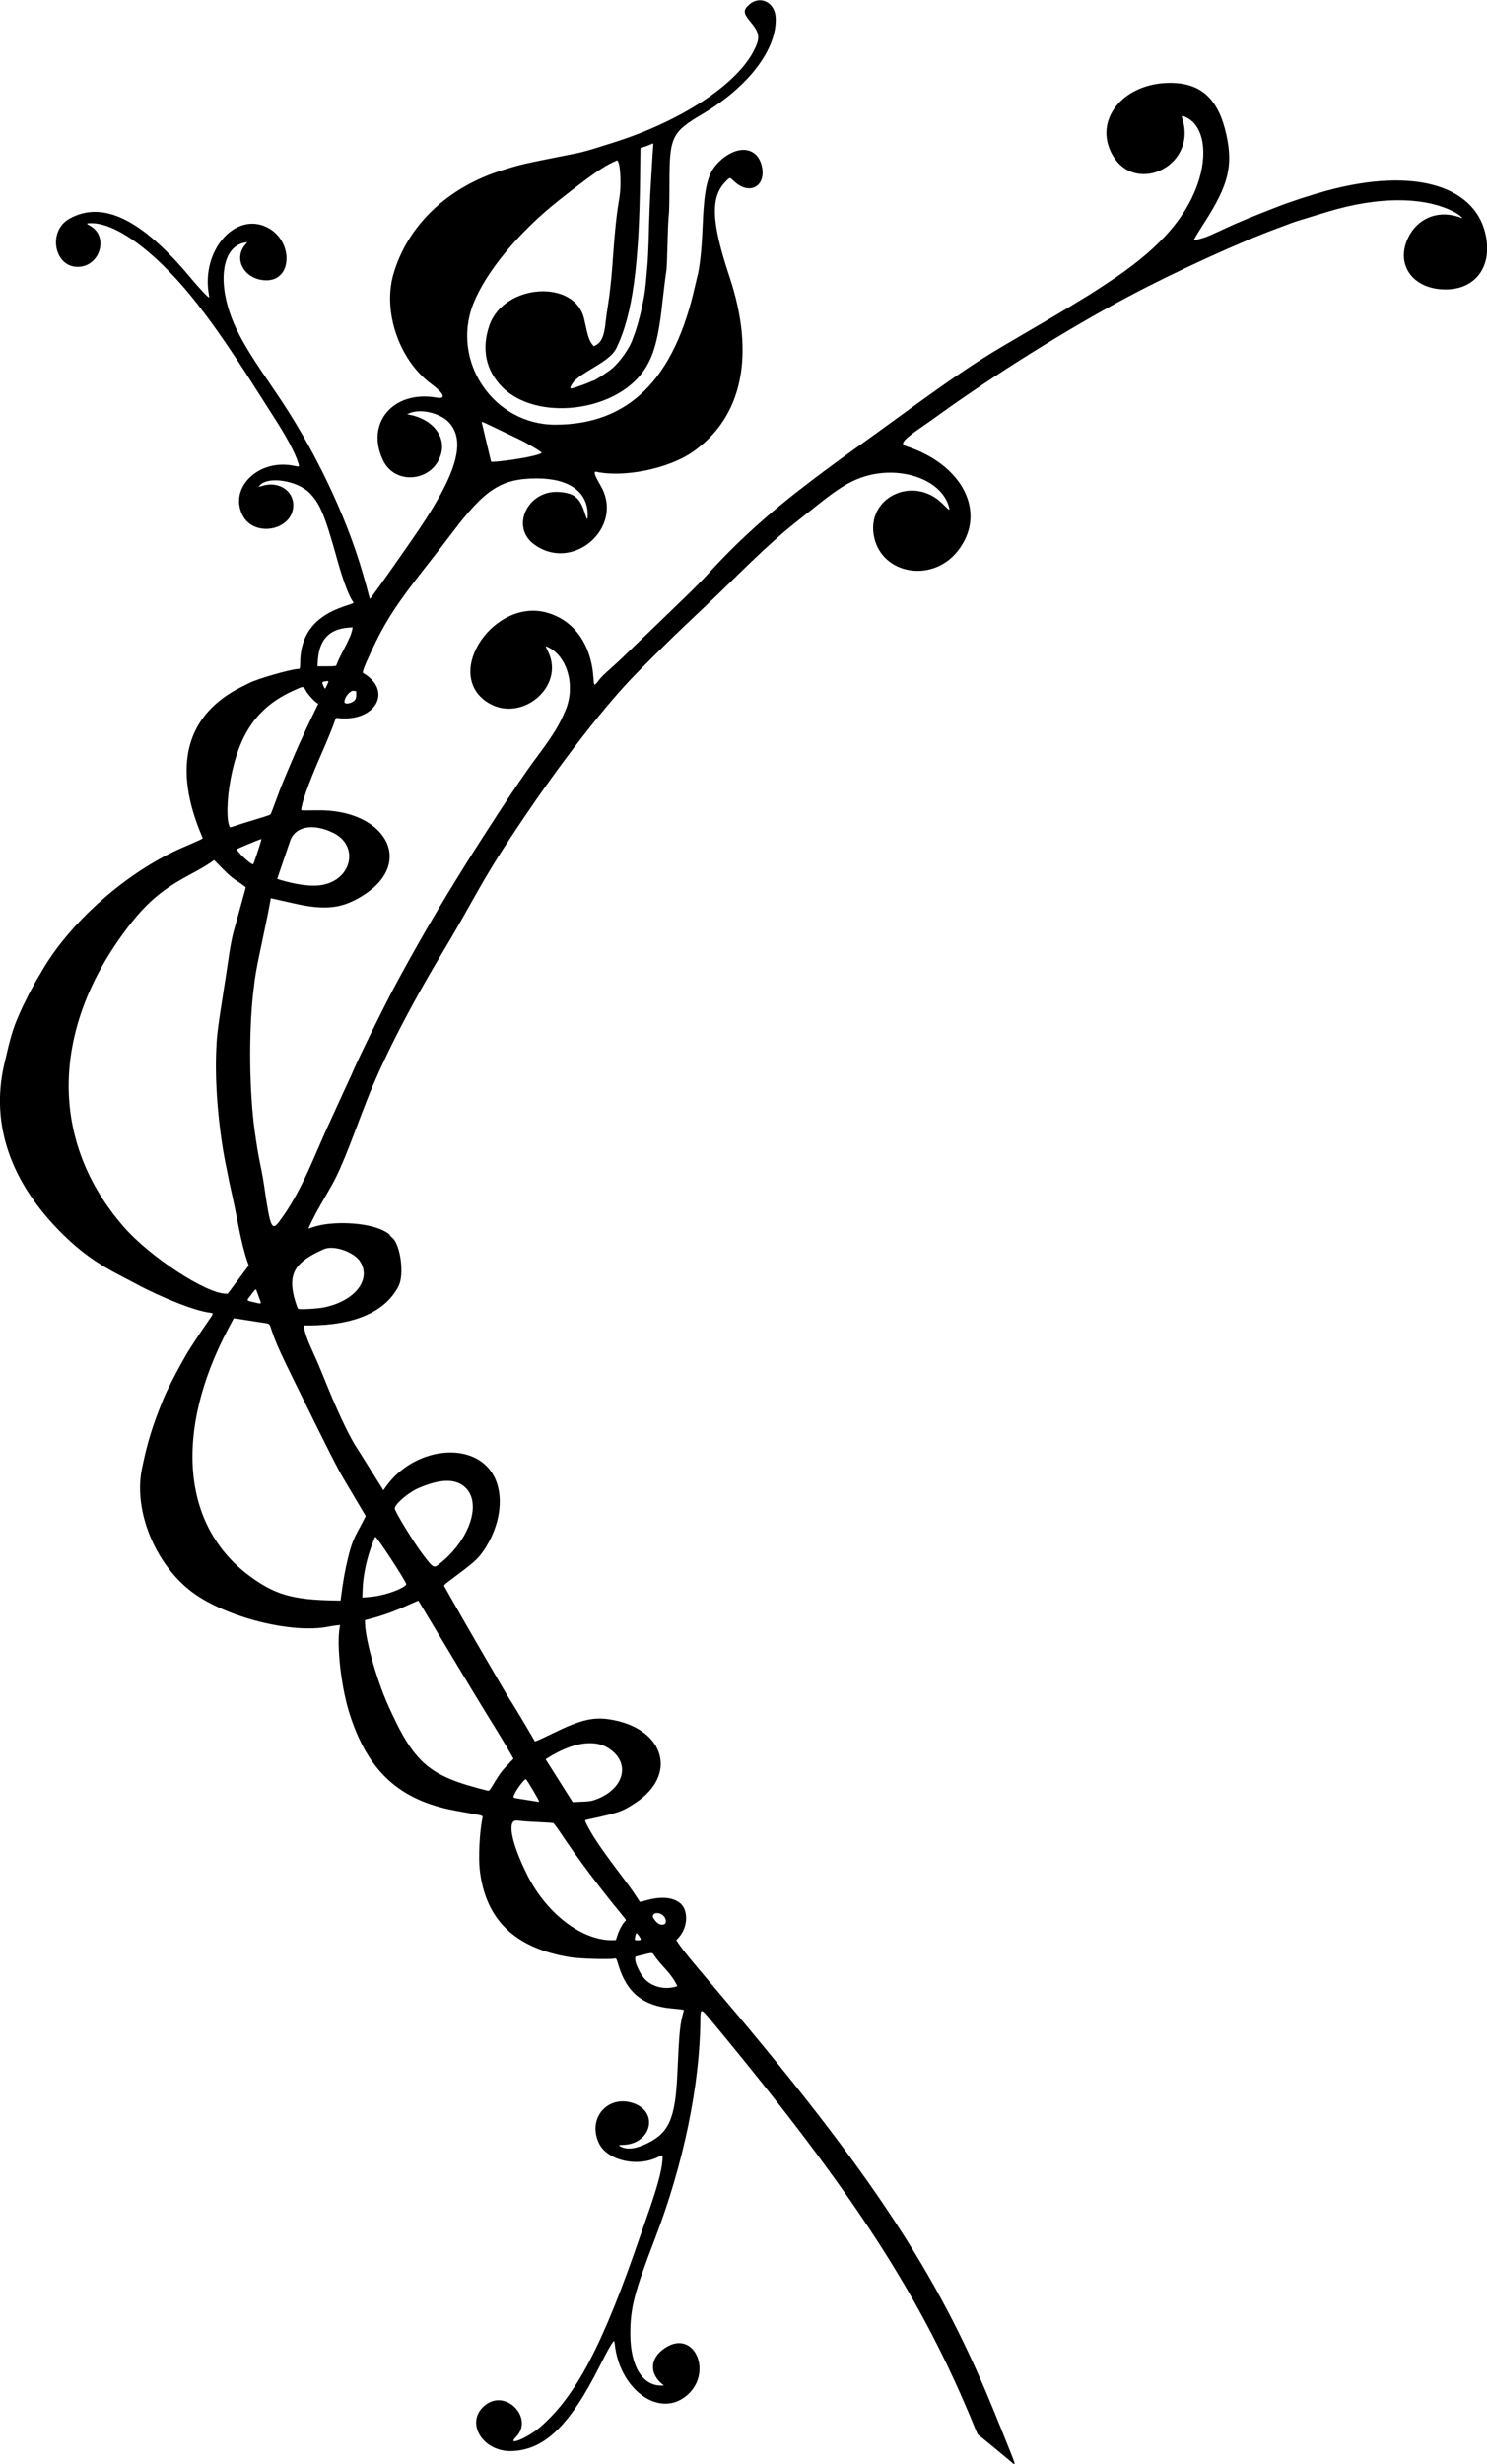 <?xml version="1.0" encoding="UTF-8"?>
<svg version="1.1" viewBox="0 0 2720 4504" xmlns="http://www.w3.org/2000/svg">
<path d="m1852.6 4503.1c-1-1.5-62.4-52.1-63.3-52.1-0.475 0-2.829-4.838-5.232-10.75-96.96-238.57-220.49-429.69-480.14-742.87-22.398-27.016-22.692-27.086-22.826-5.459-0.736 118.46-30.96 264.58-82.549 399.08-38.542 100.49-45.67 128-45.581 175.98 0.106 57.576 21.846 94.02 56.054 93.965l5.5-0.01-2.5-2.024c-24.87-20.133-23.358-47.817 3.618-66.208 55.507-37.844 91.368 49.048 36.861 89.315-49.889 36.855-119.31-15.623-128-96.764-0.404-3.769-1.067-6.003-1.67-5.63-2.687 1.661-12.307 18.553-24.988 43.879-54.888 109.62-101.14 154.81-160.91 157.2-55.889 2.237-88.328-55.37-47.927-85.111 38.223-28.138 87.991 26.217 54.588 59.62-17.494 17.494 21.498 1.512 44.223-18.127 65.997-57.032 115.12-150.76 183.22-349.58 3.203-9.35 8.608-24.875 12.012-34.5 18.96-53.611 27.371-84.171 28.692-104.25 0.666-10.128 0.781-10.042-7.704-5.759-38.346 19.357-93.478 6.513-108.58-25.297-21.116-44.464 14.959-87.83 61.212-73.583 50.174 15.454 35.047 76.811-18.954 76.881-6.677 0.01-6.77 1.212-0.312 4.036 11.893 5.199 27.298 2.733 48.113-7.704 38.675-19.392 49.862-45.826 53.46-126.32 3.51-78.528 4.815-91.416 11.609-114.69 0.769-2.636 0.89-2.61-22.652-4.792-51.467-4.769-81.341-28.961-96.35-78.022-4.338-14.182-4.132-13.836-7.809-13.1-9.731 1.946-63.658 0.28-80.75-2.496-101.21-16.4-155.06-68.5-165.52-159.9-2.577-22.545-0.285-68.688 4.61-92.829 1.362-6.716 4.257-5.566-29.094-11.558-4.675-0.84-13.675-2.479-20-3.643-103.16-19-161.2-72.7-194.48-180-14.7-47.4-23.04-122.3-17.23-154.9l0.783-4.39-6.284 0.591c-3.456 0.325-9.884 1.332-14.284 2.237-66.679 13.72-187.64-16.676-249.54-62.707-67.769-50.392-108.07-148.62-92.451-225.36 9.695-47.645 18.881-77.615 39.078-127.48 8.337-20.585 35.873-72.731 49.902-94.5 11.806-18.32 22.261-33.973 31.24-46.771 11.584-16.513 11.517-16.189 3.581-17.122-26.481-3.112-88.498-27.57-137.81-54.347-4.95-2.688-17.55-9.298-28-14.69-39.898-20.584-70.008-42.245-101.31-72.883-96.462-94.4-133.88-201.6-108.68-311.2 12.188-53.034 15.783-65.067 27.485-92 8.933-20.558 25.568-53.034 34.832-68 1.702-2.75 3.848-6.337 4.769-7.97 51.464-91.3 156.79-184.5 258.39-228.7 10.175-4.42 19.85-8.637 21.5-9.37 1.65-0.733 6.088-2.706 9.862-4.385 4.443-1.976 6.669-3.497 6.314-4.314-56.36-129.9-31.32-225.6 72.32-276.7 5.775-2.843 11.255-5.575 12.178-6.071 14.561-7.835 77.589-25.976 90.25-25.976 2.936 0 3.572-1.609 3.572-9.031 0-53.424 25.631-87.021 80.5-105.52 20.029-6.753 18.186-5.675 15.691-9.18-7.33-10.294-17.782-38.377-28.198-75.768-22.837-81.973-31.762-103.38-51.181-122.73-22.177-22.099-74.249-30.331-89.876-14.208-3.767 3.887-3.433 4.056 3.564 1.801 29.039-9.356 57.029 7.902 56.981 35.133-0.082 46.387-72.079 60.317-93.04 18-25.13-50.735 30.66-103.61 94.783-89.83 9.376 2.015 9.666 1.798 7.309-5.45-6.53-20.02-20.77-46.67-45.54-85.16-14.66-22.78-19.94-31.05-27.94-43.71-58.33-92.33-100.91-152.1-140.16-196.75-61.76-70.28-123.48-112.54-164.34-112.54-10.111 0-10.414 0.515-2.772 4.716 33.864 18.617 19.366 72.566-20.169 75.049-45.115 2.84-58.711-65.11-17.61-88.01 60.614-33.766 131.88 0.711 220.34 106.59 17.104 20.473 34.108 38.542 35.223 37.427 0.214-0.214-0.106-3.287-0.711-6.83-13.51-79.14 48.27-149.94 106.15-121.66 48.699 23.795 47.939 97.555-1 97.128-38.862-0.339-61.207-37.77-38.695-64.82l4.089-4.913-3.947 0.638c-46.089 7.447-52.909 83.259-14.499 161.19 13.479 27.347 28.056 50.646 69.761 111.5 70.094 102.28 129.3 225.46 160.29 333.5 1.735 6.05 4.01 13.925 5.054 17.5 1.044 3.575 3.092 11.225 4.551 17s2.769 10.637 2.912 10.804c0.496 0.58 29.514-39.794 55.201-76.804 8.589-12.375 18.288-26.325 21.554-31 79.192-113.37 99.861-175.97 70.143-212.45-15.471-18.992-53.406-28.537-75.177-18.916l-3.736 1.651 4.312 0.815c42.304 7.996 67.435 39.488 57.772 72.398-14.71 50.1-83.537 57.439-105.81 11.283-33.02-68.46 18.75-129.04 98.2-114.88 17.84 3.18 13.3-7.85-10.45-25.38-58.2-42.97-88.74-131.53-69-200.08 25.86-89.74 99.81-159.97 201-190.89 4.95-1.512 11.7-3.579 15-4.592 14.373-4.413 31.28-8.317 64.5-14.895 19.525-3.866 38.65-7.697 42.5-8.513 3.85-0.816 9.7-1.982 13-2.59 7.88-1.452 23.549-5.794 41.5-11.499 7.975-2.535 17.2-5.442 20.5-6.46 124.25-38.334 228.59-105.77 261.02-168.69 12.499-24.252 11.479-32.765-6.507-54.291-12.566-15.04-12.817-21.007-1.299-30.922 20.024-17.237 46.742-3.831 48.102 24.135 2.783 57.197-49.531 126.17-133.32 175.78-56.939 33.713-60.931 41.993-60.987 126.48-0.023 34.906-0.425 53.84-1.274 60-0.682 4.95-1.703 28.35-2.269 52s-1.473 45.25-2.016 48c-0.891 4.508-5.106 37.69-6.542 51.5-7.583 72.913-16.526 105.87-36.183 133.34-53.468 74.729-195.49 90.508-257.23 28.579-30.487-30.582-38.81-70.531-23.648-113.51 26.866-76.146 156.73-84.591 173.15-11.26 1.398 6.24 3.489 15.62 4.647 20.845 2.644 11.933 6.034 20.56 9.938 25.296l3.034 3.68 3.687-1.897c10.56-5.432 15.676-17.713 18.149-43.564 0.578-6.042 2.378-19.092 4-29 3.143-19.203 6.351-47.807 8.02-71.515 4.649-66.055 7.59-94.397 13.13-126.5 3.395-19.677 1.854-58.326-2.597-65.119l-1.537-2.345-5.739 2.527c-19.374 8.532-45.018 26.494-101.17 70.865-73.327 57.938-133.66 130.95-156.5 189.4-41.019 104.97 37.533 220.5 149.93 220.5 134.39 1e-3 217.8-82.72 255.93-253.82 1.471-6.6 3.072-13.35 3.557-15 4.646-15.781 8.496-50.182 10.018-89.5 2.901-74.971 9.019-100.85 28.498-120.55 34.359-34.753 73.737-30.209 80.617 9.303 6.066 34.832-23.908 49.948-50.378 25.405-9.316-8.638-8.202-8.584-16.012-0.774-28.611 28.611-26.879 74.046 6.656 174.62 47.657 142.92 23.607 257.18-67.383 320.13-44.335 30.672-124.68 47.217-176.25 36.294-5.721-1.212-3.659 5.363 8.024 25.576 44.214 76.502-51.635 159.82-122.54 106.52-42.533-31.977-11.054-98.312 45.194-95.239 28.262 1.544 39.246 10.234 47.994 37.969 4.383 13.895 5.58 14.649 5.557 3.5-0.088-42-34.498-66.362-93.483-66.187-64.28 0.191-94.1 19.329-154.16 98.937-12.034 15.95-31.123 40.7-42.42 55-59.591 75.428-80.406 107.38-106.19 163-13.286 28.662-16.57 37.576-14.329 38.888 55.262 32.351 22.097 90.411-46.937 82.17-2.93-0.35-3.119-0.128-5.347 6.29-4.509 12.988-13.566 35.042-26.334 64.126-21.26 48.5-34.75 86.5-34.75 98 0 0.516 11.929 0.641 28.288 0.297 124.46-2.617 179.39 93.62 87.712 153.67-40.04 26.228-71.343 30.001-132 15.911-11.313-2.628-39.219-8.873-39.649-8.873-0.096 0-0.469 1.913-0.828 4.25-1.294 8.427-6.763 35.829-13.024 65.25-13.165 61.867-14.683 70.394-18.419 103.5-8.362 74.091-7.129 181.34 2.914 253.5 2.833 20.358 6.247 41.384 8.524 52.5 5.813 28.381 6.731 33.532 10.06 56.5 9.335 64.391 12.91 72.629 24.833 57.223 21.112-27.276 41.022-63.181 62.51-112.72 3.936-9.075 7.563-17.4 8.06-18.5s4.822-11 9.611-22 11.114-25.109 14.057-31.353c2.942-6.244 5.35-11.505 5.35-11.692 0-0.186 2.475-5.587 5.5-12 3.025-6.413 5.5-11.823 5.5-12.022 0-0.199 2.475-5.589 5.5-11.978 3.025-6.389 5.5-11.759 5.5-11.933 0-0.174 2.522-5.651 5.606-12.17 3.083-6.519 5.958-12.753 6.389-13.853 7.737-19.743 57.229-120.85 79.487-162.38 33.838-63.141 74.767-134.19 111.02-192.73 2.2-3.553 8.228-13.306 13.396-21.674 5.168-8.368 10.844-17.465 12.613-20.215 2.741-4.26 12.737-19.915 24.853-38.923 1.726-2.708 6.738-10.468 11.138-17.245 4.4-6.777 11.127-17.162 14.948-23.077 24.738-38.294 53.406-80.262 69.51-101.76 26.777-35.74 40.009-56.197 48.509-75 1.989-4.4 4.032-8.9 4.54-10 20.968-45.412 5.396-102.99-32.256-119.27-3.439-1.487-3.626-2.323 2.207 9.89 30.782 64.446-51.51 131.41-112.14 91.244-80.947-53.623 14.443-192.5 111.82-162.79 48.587 14.82 78.801 58.202 82.94 119.09 1.042 15.331 0.911 15.316 11.75 1.337 2.345-3.025 10.093-10.604 17.216-16.843 7.123-6.239 17.916-16.138 23.984-22 30.056-29.032 59.888-57.764 60.903-58.657 0.625-0.55 8.095-7.754 16.6-16.009 8.505-8.255 26.441-25.58 39.858-38.5s30.488-30.241 37.937-38.491c52.117-57.726 112.42-112.5 181.17-164.56 4.675-3.54 8.725-6.69 9-7 0.688-0.774 41.144-30.84 53.81-39.99 5.67-4.096 12.645-9.154 15.5-11.241 2.855-2.086 6.605-4.786 8.334-6s9.089-6.482 16.356-11.707c13.23-9.513 16.756-12.041 22.664-16.247 2.505-1.783 41.697-30.208 58.948-42.753 80.576-58.594 125.59-89.098 171.89-116.47 33.251-19.659 35.649-21.069 45.5-26.747 51.735-29.82 113.55-67.091 133.95-80.76 3.054-2.046 8.252-5.471 11.552-7.611 92.388-59.906 144.13-116.02 167.68-181.83 19.939-55.726 11.804-106.94-19.469-122.57-9.267-4.631-9.935-4.359-7.67 3.121 26.814 88.563-93.056 141.87-131.57 58.507-28.67-62.053 26.366-125.21 109.03-125.12 56.926 0.064 88.623 29.575 102.95 95.852 12.07 55.825 3.312 91.173-38.927 157.12-13.434 20.974-20.525 32.693-20.525 33.919 0 1.494 18.058-3.23 26.5-6.932 13.152-5.768 22.649-10.075 32.5-14.739 19.771-9.361 45.932-20.178 92.5-38.249 26.054-10.11 60.295-21.33 90-29.492 162.54-44.658 279.18-9.337 293.55 88.891 7.835 53.585-22.973 91.176-74.747 91.204-60.423 0.034-93.024-46.011-67.901-95.899 18.353-36.444 57.64-50.481 97.103-34.696 4.115 1.646-3.956-5.646-10-9.035-54.238-30.413-140.92-31.154-235.98-2.019-7.712 2.364-22.572 6.873-33.022 10.021-23.624 7.116-27.655 8.443-39.5 13-5.225 2.01-11.75 4.467-14.5 5.46-68.19 24.61-191.49 80.938-277.59 126.82-111.17 59.233-243.76 142.1-348.41 217.75-7.7 5.566-20.418 14.514-28.262 19.885-33.396 22.865-40.63 31.371-29.676 34.893 105.89 34.045 149.97 123.63 94.774 192.62-46.184 57.722-137.3 42.472-152.32-25.496-16.037-72.542 71.272-115.21 125.4-61.282 13.336 13.285 13.548 13.375 11.129 4.752-14.269-50.854-92.597-76.712-160.04-52.834-23.557 8.34-43.837 21.102-82.061 51.638-14.332 11.449-31.196 24.867-37.476 29.817-27.871 21.967-58.244 49.416-103.56 93.59-13.698 13.352-30.98 30.189-38.405 37.416-7.425 7.226-29.925 28.605-50 47.509-43.37 40.839-100.56 97.775-122.07 121.52-56.788 62.695-128.24 156.93-195.79 258.24-41.081 61.603-53.247 81.747-103.12 170.73-6.782 12.1-23.11 40-36.284 62-58.152 97.106-107.68 194.09-135.32 265-9.368 24.027-11.033 28.372-19.923 52-16.581 44.065-28.444 72.688-37.921 91.5-4.914 9.755-7.98 15.204-27.566 49-9.262 15.981-22.844 43-21.616 43 0.149 0 3.46-1.114 7.357-2.476 34.647-12.105 98.327-9.274 128.76 5.723 6.827 3.364 12.496 7.198 12.498 8.453 9.9e-4 0.66 2.002 2.872 4.446 4.915 15.047 12.578 22.324 66.709 11.815 87.885-23.387 47.124-80.501 72.347-164.14 72.484l-9.379 0.015 0.64 4.825c0.971 7.319 5.994 21.915 12.212 35.488 3.071 6.703 7.836 17.362 10.59 23.687 4.666 10.717 7.575 17.73 21.363 51.5 20.101 49.233 41.333 93.059 53.532 110.5 0.962 1.375 8.589 13.525 16.95 27 8.361 13.475 16.837 27.054 18.836 30.175 1.999 3.121 5.355 8.459 7.457 11.861l3.822 6.186 6.092-8.361c49.968-68.58 152.89-81.925 191.74-24.861 25.182 36.988 18.357 97.734-16.461 146.53-9.758 13.675-17.146 20.047-61.337 52.903-6.373 4.738-9.188 7.438-8.9 8.537 0.387 1.481 64.625 113.58 74.228 129.53 2.318 3.85 11.095 18.925 19.505 33.5 17.415 30.18 25.71 44.08 31.056 52.043 4.179 6.223 40.58 67.417 41.204 69.268 0.252 0.748 12.254-4.615 32.313-14.438 53.795-26.344 76.859-31.384 111.91-24.459 93.817 18.536 116.11 100.29 41.034 150.47-24.943 16.672-30.81 18.763-86.284 30.747-8.196 1.77-7.982 1.46-5.126 7.428 9.246 19.317 25.452 43.77 55.134 83.19 24.396 32.401 29.246 39.094 37.134 51.248 3.213 4.95 5.966 9.14 6.118 9.31s4.937-1.02 10.633-2.647c26.354-7.525 46.893-6.34 61.13 3.526 17.231 11.941 16.881 44.463-0.688 64.004l-4.575 5.089 4.646 6.859c8.218 12.134 21.088 27.992 55.881 68.859 280.89 329.92 405.59 514.7 505.46 749 16.131 37.844 53.008 129.39 53.008 131.59 0 1.171-2.711 1.187-3.432 0.02zm-617.33-871.14 3.742-1.059-2.934-5.813c-3.325-6.587-11.359-17.585-18.086-24.759-8.738-9.318-17.508-19.884-20.825-25.088-3.961-6.214-3.557-6.164-18.946-2.36-6.43 1.59-12.929 3.173-14.442 3.519-6.608 1.511 3.835 28.787 15.941 41.637 13.029 13.83 35.751 19.525 55.551 13.923zm-105.44-95.406c3.061-9.224 9.816-21.337 13.692-24.554 2.253-1.869 2.167-2.033-6.74-12.791-39.317-47.491-81.246-103.38-110.27-146.99-8.461-12.712-13.535-19.427-14.903-19.721-1.141-0.245-11.974-0.921-24.074-1.501-12.1-0.58-24.475-1.284-27.5-1.565s-9.55-0.9-14.5-1.376c-18.59-1.787-10.583 40.469 18.844 99.438 35.846 71.834 102.4 121.82 158.66 119.17l3.5-0.165 3.298-9.937zm42.134 9.5c1.429-0.904-5.945-12.063-7.971-12.063-0.765 0-2.961 8.564-2.961 11.549 0 1.668 8.479 2.066 10.932 0.514zm42.747-28.264c5.348-1.934 3.913-11.829-2.441-16.827-9.345-7.351-22.392-2.862-16.851 5.798 6.105 9.541 12.809 13.374 19.292 11.029zm-228.7-224.8c0-2.334-21.797-39.099-23.981-40.448-2.405-1.486-18.039 19.336-21.995 29.294-1.725 4.343-1.052 4.835 8.476 6.192 4.4 0.627 14.3 2.179 22 3.45 7.7 1.271 14.338 2.365 14.75 2.432 0.412 0.067 0.75-0.346 0.75-0.918zm100.04-2.05c56.234-18.45 69.708-69.31 25.46-96.101-25.845-15.648-65.855-8.861-109.25 18.536l-4.238 2.675 2.746 4.337c1.51 2.386 12.64 19.998 24.733 39.138l21.987 34.8 16.054-0.633c12.371-0.488 17.535-1.119 22.513-2.752zm-182.52-30.992c10.297-17.206 14.444-22.749 26.132-34.926l9.544-9.944-3.731-6.774c-5.912-10.733-31.651-53.371-41.819-69.274-5.099-7.975-35.988-59.05-68.644-113.5s-59.504-99.176-59.664-99.392c-0.16-0.215-8.289 3.254-18.065 7.709-25.469 11.606-47.866 19.674-71.275 25.671l-8.5 2.178 0.18 6.248c0.867 30.167 21.168 102.38 41.632 148.09 48.314 107.92 74.584 130.59 182.19 157.26 3.409 0.845 3.778 0.435 12.023-13.342zm-279.98-338.7c4.108-31.491 7.534-50.936 12.617-71.614 6.667-27.12 9.871-35.387 22.829-58.898 1.747-3.169 4.688-8.794 6.535-12.5l3.36-6.738-2.27-4c-2.711-4.777-16.026-27.253-35.346-59.668-13.767-23.098-26.026-47.171-85.973-168.83-32.96-66.892-39.871-82.111-47.819-105.32-5.397-15.758-2.415-13.402-20.596-16.267-30.174-4.754-41.393-6.499-45.333-7.052l-4-0.561-10.22 19.348c-99.104 187.62-84.647 359.34 37.963 450.91 46.607 34.809 79.311 44.401 155.95 45.735l11.689 0.203 0.62-4.75zm71.385-4.729c22.1-4.5 48.12-15.7 48.12-20.7 0-4.699-53.906-87.126-56.5-86.393-1.032 0.291-8.208 19.143-11.659 30.627-6.862 22.833-10.775 44.814-11.555 64.904l-0.598 15.404 10.288-0.709c5.659-0.39 15.516-1.775 21.906-3.078zm105.72-55.202c56.465-42.474 81.435-111.18 51.342-141.28-17.568-17.568-46.219-17.326-87.449 0.738-17.821 7.808-42.5 29.123-42.5 36.707 0 5.29 33.593 60.376 50.843 83.374 17.807 23.74 20.631 25.821 27.763 20.456zm-208.1-471.3c55.596-11.336 86.458-49.428 66.978-82.669-10.818-18.459-48.705-31.888-67.103-23.784-50.486 22.237-63.929 42.095-55.735 82.329 1.569 7.706 6.97 24.839 8.379 26.584 1.458 1.805 35.117 0.062 47.482-2.459zm-117.68-15.2c-1.674-4.537-3.823-10.5-4.776-13.25-2.205-6.366-1.559-6.669-10.441 4.902-9.308 12.127-9.638 10.682 3.15 13.762 16.555 3.987 15.68 4.38 12.067-5.414zm-47.32-24.6c6.05-8.094 14.689-19.71 19.199-25.813l8.199-11.096-3.435-9.863c-3.937-11.307-10.182-35.999-13.901-54.965-6.885-35.115-10.733-54.019-13.129-64.5-3.47-15.18-6.262-28.226-7.489-35-0.548-3.025-1.622-8.425-2.386-12-13.619-63.685-21.363-147.02-19.379-208.54 1.11-34.422 1.919-41.312 13.79-117.46 1.157-7.425 3.017-19.35 4.132-26.5 2.033-13.037 3.245-21.105 6.384-42.5 1.85-12.61 5.661-31.664 7.9-39.5 0.786-2.75 3.535-12.65 6.11-22s6.478-23.525 8.675-31.5 4.678-16.975 5.515-20c0.837-3.025 1.588-6.015 1.669-6.645 0.081-0.629-6.154-5.316-13.854-10.415-11.93-7.9-16.22-11.524-29.019-24.514l-15.019-15.243-4.481 3.304c-7.024 5.18-21.286 13.624-38.071 22.54-54.395 28.896-83.516 54.186-121.38 105.42-135.64 183.52-135.93 385.54-0.771 539.88 47.58 54.332 149.62 121.12 185.74 121.58l4 0.05 11-14.717zm163.29-732.77c53.342-10.603 65.71-71.745 19.165-94.747-37.249-18.408-70.252-12.267-79.424 14.779-3.171 9.35-9.763 28.686-14.649 42.968-4.886 14.282-8.885 26.063-8.885 26.179s2.587 0.977 5.75 1.912c32.514 9.62 59.159 12.662 78.042 8.909zm-121.32-55.2c9.91-30.255 9.555-28.787 6.778-27.965-3.773 1.117-41.802 16.939-42.637 17.738-2.696 2.585 23.998 27.977 29.411 27.977 0.348 0 3.249-7.987 6.447-17.75zm-7.47-62.6c33.29-10.114 32.251-9.725 33.662-12.587 0.678-1.375 4.694-11.95 8.926-23.5 7.14-19.489 11.198-30.09 13.399-35 0.493-1.1 2.299-5.375 4.014-9.5s3.518-8.4 4.006-9.5c0.489-1.1 2.954-6.95 5.478-13s5.218-12.35 5.986-14c0.768-1.65 2.945-6.6 4.836-11 3.612-8.402 5.271-12.076 12.355-27.364 2.386-5.15 4.339-9.52 4.339-9.711 0-0.191 5.2-11.053 11.555-24.136l11.555-23.789-2.305-1.433c-5.101-3.172-16.649-15.943-20.254-22.399-5.016-8.983-3.834-8.997-23.998 0.28-64.79 29.807-98.357 77.733-114.1 162.91-6.681 36.14-7.372 74.071-1.547 84.954 0.998 1.865 1.269 1.837 9.313-0.933 4.557-1.569 19.31-6.202 32.785-10.296zm187.2-220.11c1.868-2.374 2.304-4.156 2.304-9.417v-6.489l-4.5-0.814c-6.296-1.139-17 11.592-17 20.219 0 5.486 14.156 2.905 19.196-3.5zm-51.154-27.072c3.72-8.29 3.875-7.794-2.215-7.073-7.115 0.843-7.495 1.526-4.495 8.079 3.187 6.962 3.132 6.97 6.71-1.006zm16.664-35.657c0.523-0.688 1.754-3.5 2.737-6.25 0.983-2.75 4.955-11.075 8.828-18.5 13.316-25.531 16.391-32.646 18.108-41.898l0.631-3.398-8.255 0.638c-35.002 2.706-53.104 22.434-55.43 60.408l-0.628 10.25h16.53c12.05 0 16.787-0.339 17.48-1.25zm300.29-373.66c37.305-4.062 74.649-11.733 75.648-15.539 0.404-1.538-27.042-17.821-42.419-25.166-7.551-3.607-17.82-8.505-22.82-10.883-5-2.378-16.655-7.953-25.901-12.388-18.669-8.955-18.751-8.982-18.045-5.813 0.502 2.251 3.702 15.813 9.499 40.25 1.696 7.15 4.042 16.938 5.213 21.75l2.129 8.75 4.098-0.018c2.254-0.01 7.923-0.434 12.598-0.943zm139.7-135.65c9.79-3.289 19.533-6.978 24.998-9.464 2.332-1.061 4.477-1.929 4.767-1.929 3.021 0 26.838-15.345 35.783-23.054 14.741-12.704 32.658-38.694 37.19-53.946 0.409-1.375 1.325-3.85 2.036-5.5 3.741-8.682 11.252-35.054 14.382-50.5 0.502-2.475 2.058-10.125 3.458-17 1.4-6.875 3.239-20.375 4.087-30 0.847-9.625 2.183-24.925 2.968-34s1.709-28.2 2.053-42.5c0.945-39.276 2.474-80.404 3.55-95.5 0.529-7.425 1.652-26.1 2.495-41.5 0.843-15.4 1.81-30.812 2.151-34.25 0.682-6.894 0.62-6.966-3.957-4.586-1.76 0.915-6.8 2.832-11.2 4.259l-8 2.595-0.632 54.491c-1.863 160.69-14.043 249.59-42.363 309.19-6.437 13.546-16.155 21.902-46.648 40.107-24.316 14.517-32.418 21.201-37.455 30.898-2.963 5.705-1.218 6.076 10.339 2.193z"/>
</svg>
